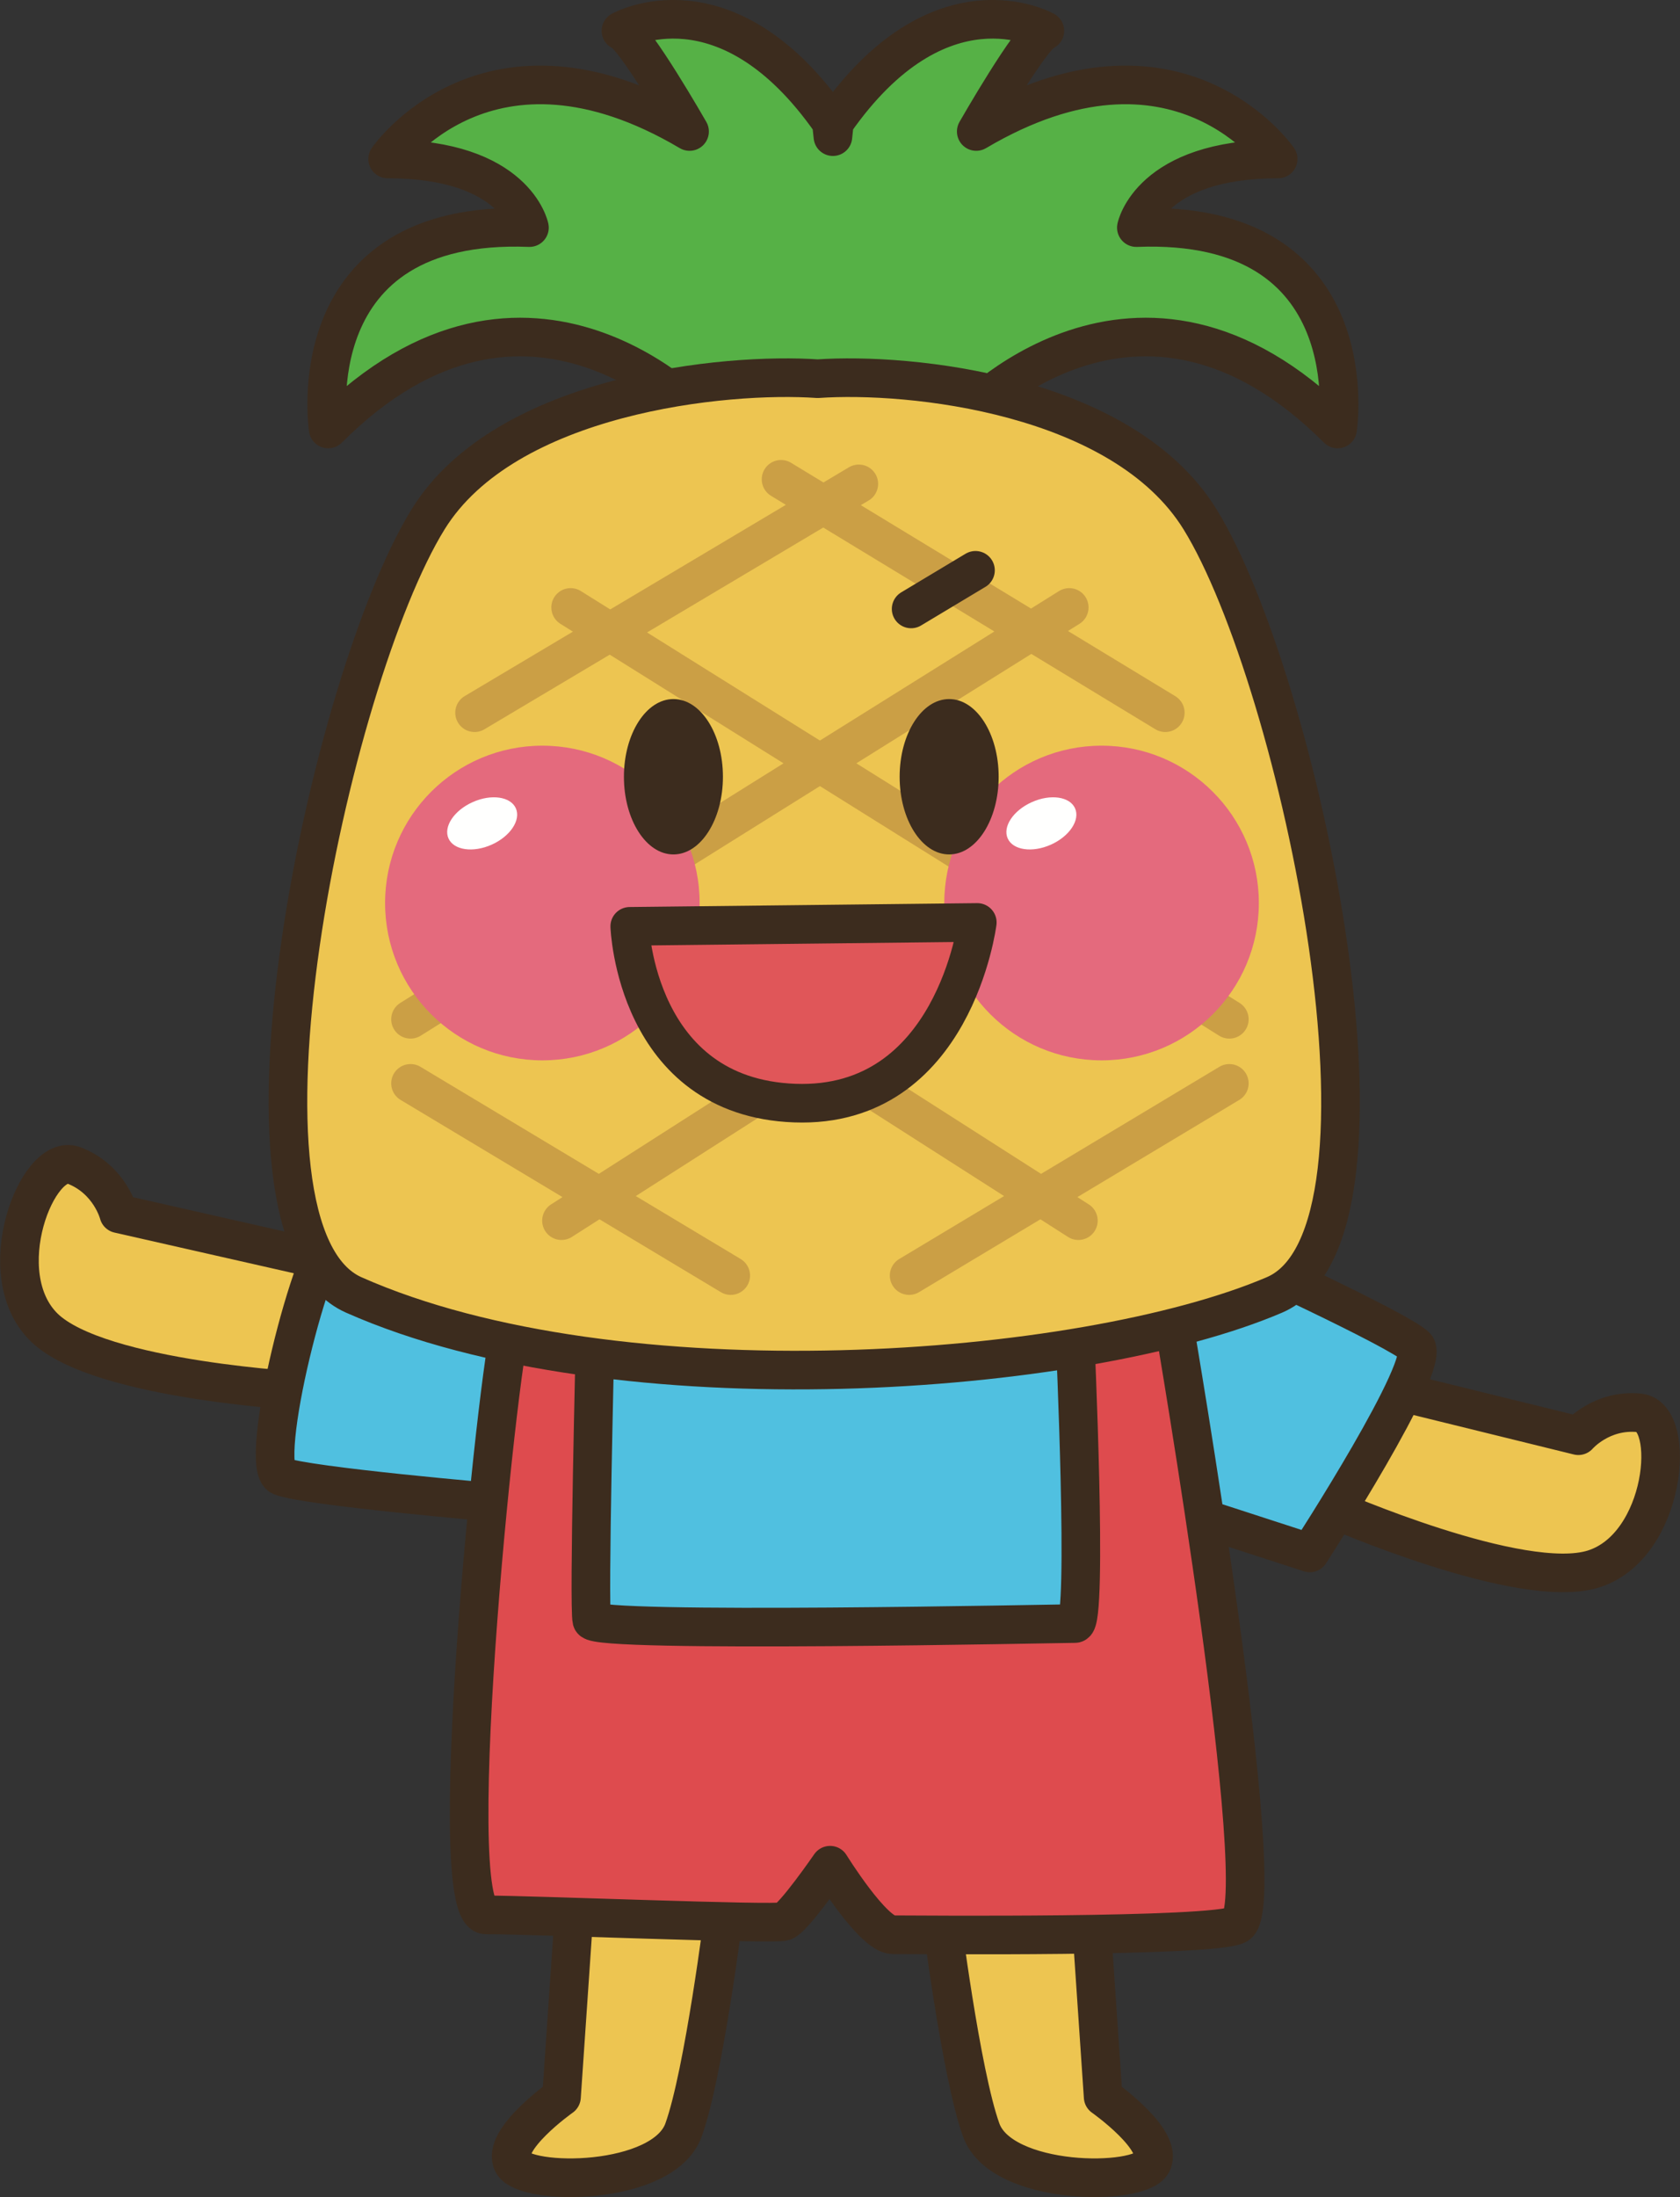 <?xml version="1.0" encoding="UTF-8"?>
<!DOCTYPE svg PUBLIC "-//W3C//DTD SVG 1.1//EN" "http://www.w3.org/Graphics/SVG/1.1/DTD/svg11.dtd">
<svg version="1.1" xmlns="http://www.w3.org/2000/svg" xmlns:xlink="http://www.w3.org/1999/xlink" x="0" y="0" width="435.138" height="568.83" viewBox="0, 0, 435.138, 568.83">
  <rect x="0" y="0" width="435.138" height="568.83" fill="#333333" stroke="none"/>
  <g id="Layer_1">
    <path d="M91.997,328.128 L30.747,314.242 C30.747,314.242 28.501,305.306 19.126,301.722 C9.751,298.148 -2.788,329.876 11.49,343.739 C25.826,357.611 80.337,360.301 80.337,360.301" fill="#EDC551" id="path833"/>
    <path d="M91.997,328.128 L30.747,314.242 C30.747,314.242 28.501,305.306 19.126,301.722 C9.751,298.148 -2.788,329.876 11.49,343.739 C25.826,357.611 80.337,360.301 80.337,360.301" fill-opacity="0" stroke="#3C2C1E" stroke-width="10" stroke-linecap="round" stroke-linejoin="round" id="path835"/>
    <path d="M148.599,496.629 L145.435,542.909 C145.435,542.909 129.634,554.046 132.798,560.052 C135.962,566.053 171.783,566.048 177.037,551.478 C182.31,536.908 187.564,494.91 187.564,494.91" fill="#EDC551" id="path837"/>
    <path d="M148.599,496.629 L145.435,542.909 C145.435,542.909 129.634,554.046 132.798,560.052 C135.962,566.053 171.783,566.048 177.037,551.478 C182.31,536.908 187.564,494.91 187.564,494.91" fill-opacity="0" stroke="#3C2C1E" stroke-width="10" stroke-linecap="round" stroke-linejoin="round" id="path839"/>
    <path d="M348.677,356.917 L408.814,371.712 C408.814,371.712 414.732,364.803 424.595,365.794 C434.439,366.781 431.509,400.296 412.759,406.209 C394.029,412.122 344.751,390.443 344.751,390.443" fill="#EDC551" id="path841"/>
    <path d="M348.677,356.917 L408.814,371.712 C408.814,371.712 414.732,364.803 424.595,365.794 C434.439,366.781 431.509,400.296 412.759,406.209 C394.029,412.122 344.751,390.443 344.751,390.443" fill-opacity="0" stroke="#3C2C1E" stroke-width="10" stroke-linecap="round" stroke-linejoin="round" id="path843"/>
    <path d="M282.583,496.629 L285.728,542.909 C285.728,542.909 301.548,554.046 298.384,560.052 C295.22,566.053 259.4,566.048 254.146,551.478 C248.872,536.908 243.619,494.91 243.619,494.91" fill="#EDC551" id="path845"/>
    <path d="M282.583,496.629 L285.728,542.909 C285.728,542.909 301.548,554.046 298.384,560.052 C295.22,566.053 259.4,566.048 254.146,551.478 C248.872,536.908 243.619,494.91 243.619,494.91" fill-opacity="0" stroke="#3C2C1E" stroke-width="10" stroke-linecap="round" stroke-linejoin="round" id="path847"/>
    <path d="M140.943,335.618 C140.943,335.618 94.908,313.182 87.837,317.498 C80.747,321.81 66.587,379.622 72.779,382.21 C78.97,384.803 129.439,389.115 129.439,389.115 C129.439,389.115 124.126,444.339 130.318,444.339 C136.529,444.339 311.802,446.068 314.458,442.616 C317.095,439.163 310.025,392.567 310.025,392.567 L339.244,402.059 C339.244,402.059 371.119,352.874 366.685,348.558 C362.271,344.251 318.872,324.398 318.872,324.398" fill="#50C0E0" id="path849"/>
    <path d="M140.943,335.618 C140.943,335.618 94.908,313.182 87.837,317.498 C80.747,321.81 66.587,379.622 72.779,382.21 C78.97,384.803 129.439,389.115 129.439,389.115 C129.439,389.115 124.126,444.339 130.318,444.339 C136.529,444.339 311.802,446.068 314.458,442.616 C317.095,439.163 310.025,392.567 310.025,392.567 L339.244,402.059 C339.244,402.059 371.119,352.874 366.685,348.558 C362.271,344.251 318.872,324.398 318.872,324.398" fill-opacity="0" stroke="#3C2C1E" stroke-width="10" stroke-linecap="round" stroke-linejoin="round" id="path851"/>
    <path d="M125.865,495.77 C137.857,495.77 200.415,498.333 202.994,497.484 C205.572,496.629 215.005,482.913 215.005,482.913 C215.005,482.913 226.138,500.911 231.275,500.911 C236.412,500.911 314.361,501.649 320.435,498.338 C329.849,493.197 304.146,343.206 304.146,343.206 L278.423,345.775 C278.423,345.775 281.861,420.345 278.423,420.345 C274.986,420.345 154.146,422.918 153.287,419.491 C152.427,416.058 154.146,346.634 154.146,346.634 C154.146,346.634 135.298,342.347 132.72,342.347 C130.162,342.347 113.872,495.77 125.865,495.77" fill="#DE4B4E" id="path853"/>
    <path d="M125.865,495.77 C137.857,495.77 200.415,498.333 202.994,497.484 C205.572,496.629 215.005,482.913 215.005,482.913 C215.005,482.913 226.138,500.911 231.275,500.911 C236.412,500.911 314.361,501.649 320.435,498.338 C329.849,493.197 304.146,343.206 304.146,343.206 L278.423,345.775 C278.423,345.775 281.861,420.345 278.423,420.345 C274.986,420.345 154.146,422.918 153.287,419.491 C152.427,416.058 154.146,346.634 154.146,346.634 C154.146,346.634 135.298,342.347 132.72,342.347 C130.162,342.347 113.872,495.77 125.865,495.77 z" fill-opacity="0" stroke="#3C2C1E" stroke-width="10" stroke-linecap="round" stroke-linejoin="round" id="path855"/>
    <path d="M294.327,58.929 C294.327,58.929 297.881,41.156 331.055,41.156 C331.055,41.156 304.991,3.245 252.857,34.046 C252.857,34.046 267.076,9.168 270.63,7.982 C270.63,7.982 243.379,-7.419 216.128,31.678 L215.733,35.379 L215.332,31.678 C188.081,-7.419 160.831,7.982 160.831,7.982 C164.385,9.168 178.604,34.046 178.604,34.046 C126.47,3.245 100.406,41.156 100.406,41.156 C133.58,41.156 137.134,58.929 137.134,58.929 C76.709,56.561 85.005,111.063 85.005,111.063 C137.134,58.929 182.159,108.69 182.159,108.69 L249.302,108.69 C249.302,108.69 294.327,58.929 346.456,111.063 C346.456,111.063 354.751,56.561 294.327,58.929" fill="#56B146" id="path857"/>
    <path d="M294.327,58.929 C294.327,58.929 297.881,41.156 331.055,41.156 C331.055,41.156 304.991,3.245 252.857,34.046 C252.857,34.046 267.076,9.168 270.63,7.982 C270.63,7.982 243.379,-7.419 216.128,31.678 L215.733,35.379 L215.332,31.678 C188.081,-7.419 160.831,7.982 160.831,7.982 C164.385,9.168 178.604,34.046 178.604,34.046 C126.47,3.245 100.406,41.156 100.406,41.156 C133.58,41.156 137.134,58.929 137.134,58.929 C76.709,56.561 85.005,111.063 85.005,111.063 C137.134,58.929 182.159,108.69 182.159,108.69 L249.302,108.69 C249.302,108.69 294.327,58.929 346.456,111.063 C346.456,111.063 354.751,56.561 294.327,58.929 z" fill-opacity="0" stroke="#3C2C1E" stroke-width="10" stroke-linecap="round" stroke-linejoin="round" id="path859"/>
    <path d="M310.796,134.412 C290.733,102 235.577,96.375 211.792,98.05 C188.018,96.375 130.977,102 110.909,134.412 C85.186,175.965 54.898,318.978 91.617,335.262 C159.947,365.56 280.523,356.468 330.093,335.262 C366.993,319.471 336.519,175.965 310.796,134.412" fill="#EDC551" id="path861"/>
    <path d="M310.796,134.412 C290.733,102 235.577,96.375 211.792,98.05 C188.018,96.375 130.977,102 110.909,134.412 C85.186,175.965 54.898,318.978 91.617,335.262 C159.947,365.56 280.523,356.468 330.093,335.262 C366.993,319.471 336.519,175.965 310.796,134.412 z" fill-opacity="0" stroke="#3C2C1E" stroke-width="10" stroke-linecap="round" stroke-linejoin="round" id="path863"/>
    <path d="M202.3,124.095 L301.822,184.52 M147.798,157.269 L318.409,263.9 M121.734,215.325 L279.312,316.034 M106.329,280.487 L189.268,330.252 M222.442,125.277 L122.915,184.52 M276.944,157.269 L106.329,263.9 M303.008,215.325 L145.43,316.034 M318.409,280.487 L235.474,330.252" fill-opacity="0" stroke="#CB9F45" stroke-width="10" stroke-linecap="round" stroke-linejoin="round" id="path865"/>
    <path d="M181.211,233.792 C181.211,256.297 162.979,274.53 140.479,274.53 C117.979,274.53 99.742,256.297 99.742,233.792 C99.742,211.297 117.979,193.06 140.479,193.06 C162.979,193.06 181.211,211.297 181.211,233.792" fill="#E46A7D" id="path867"/>
    <path d="M133.609,209.271 C134.966,212.313 132.168,216.532 127.354,218.685 C122.539,220.843 117.525,220.12 116.167,217.078 C114.805,214.041 117.608,209.823 122.427,207.674 C127.242,205.511 132.247,206.229 133.609,209.271" fill="#FFFFFE" id="path869"/>
    <path d="M326.055,233.792 C326.055,256.297 307.818,274.53 285.318,274.53 C262.818,274.53 244.581,256.297 244.581,233.792 C244.581,211.297 262.818,193.06 285.318,193.06 C307.818,193.06 326.055,211.297 326.055,233.792" fill="#E46A7D" id="path871"/>
    <path d="M278.448,209.271 C279.81,212.313 277.007,216.532 272.198,218.685 C267.378,220.843 262.369,220.12 261.006,217.078 C259.644,214.041 262.447,209.823 267.266,207.674 C272.081,205.511 277.085,206.229 278.448,209.271" fill="#FFFFFE" id="path873"/>
    <path d="M187.247,201.107 C187.247,212.215 181.509,221.219 174.424,221.219 C167.344,221.219 161.602,212.215 161.602,201.107 C161.602,189.998 167.344,180.99 174.424,180.99 C181.509,180.99 187.247,189.998 187.247,201.107" fill="#3C2C1E" id="path875"/>
    <path d="M258.663,201.107 C258.663,212.215 252.92,221.219 245.84,221.219 C238.755,221.219 233.018,212.215 233.018,201.107 C233.018,189.998 238.755,180.99 245.84,180.99 C252.92,180.99 258.663,189.998 258.663,201.107" fill="#3C2C1E" id="path877"/>
    <path d="M163.111,239.832 L253.13,238.826 C253.13,238.826 247.1,287.108 205.86,285.599 C164.62,284.09 163.111,239.832 163.111,239.832" fill="#E05659" id="path879"/>
    <path d="M163.111,239.832 L253.13,238.826 C253.13,238.826 247.1,287.108 205.86,285.599 C164.62,284.09 163.111,239.832 163.111,239.832 z M252.662,147.655 L235.992,157.655" fill-opacity="0" stroke="#3C2C1E" stroke-width="10" stroke-linecap="round" stroke-linejoin="round" id="path881"/>
  </g>
</svg>
